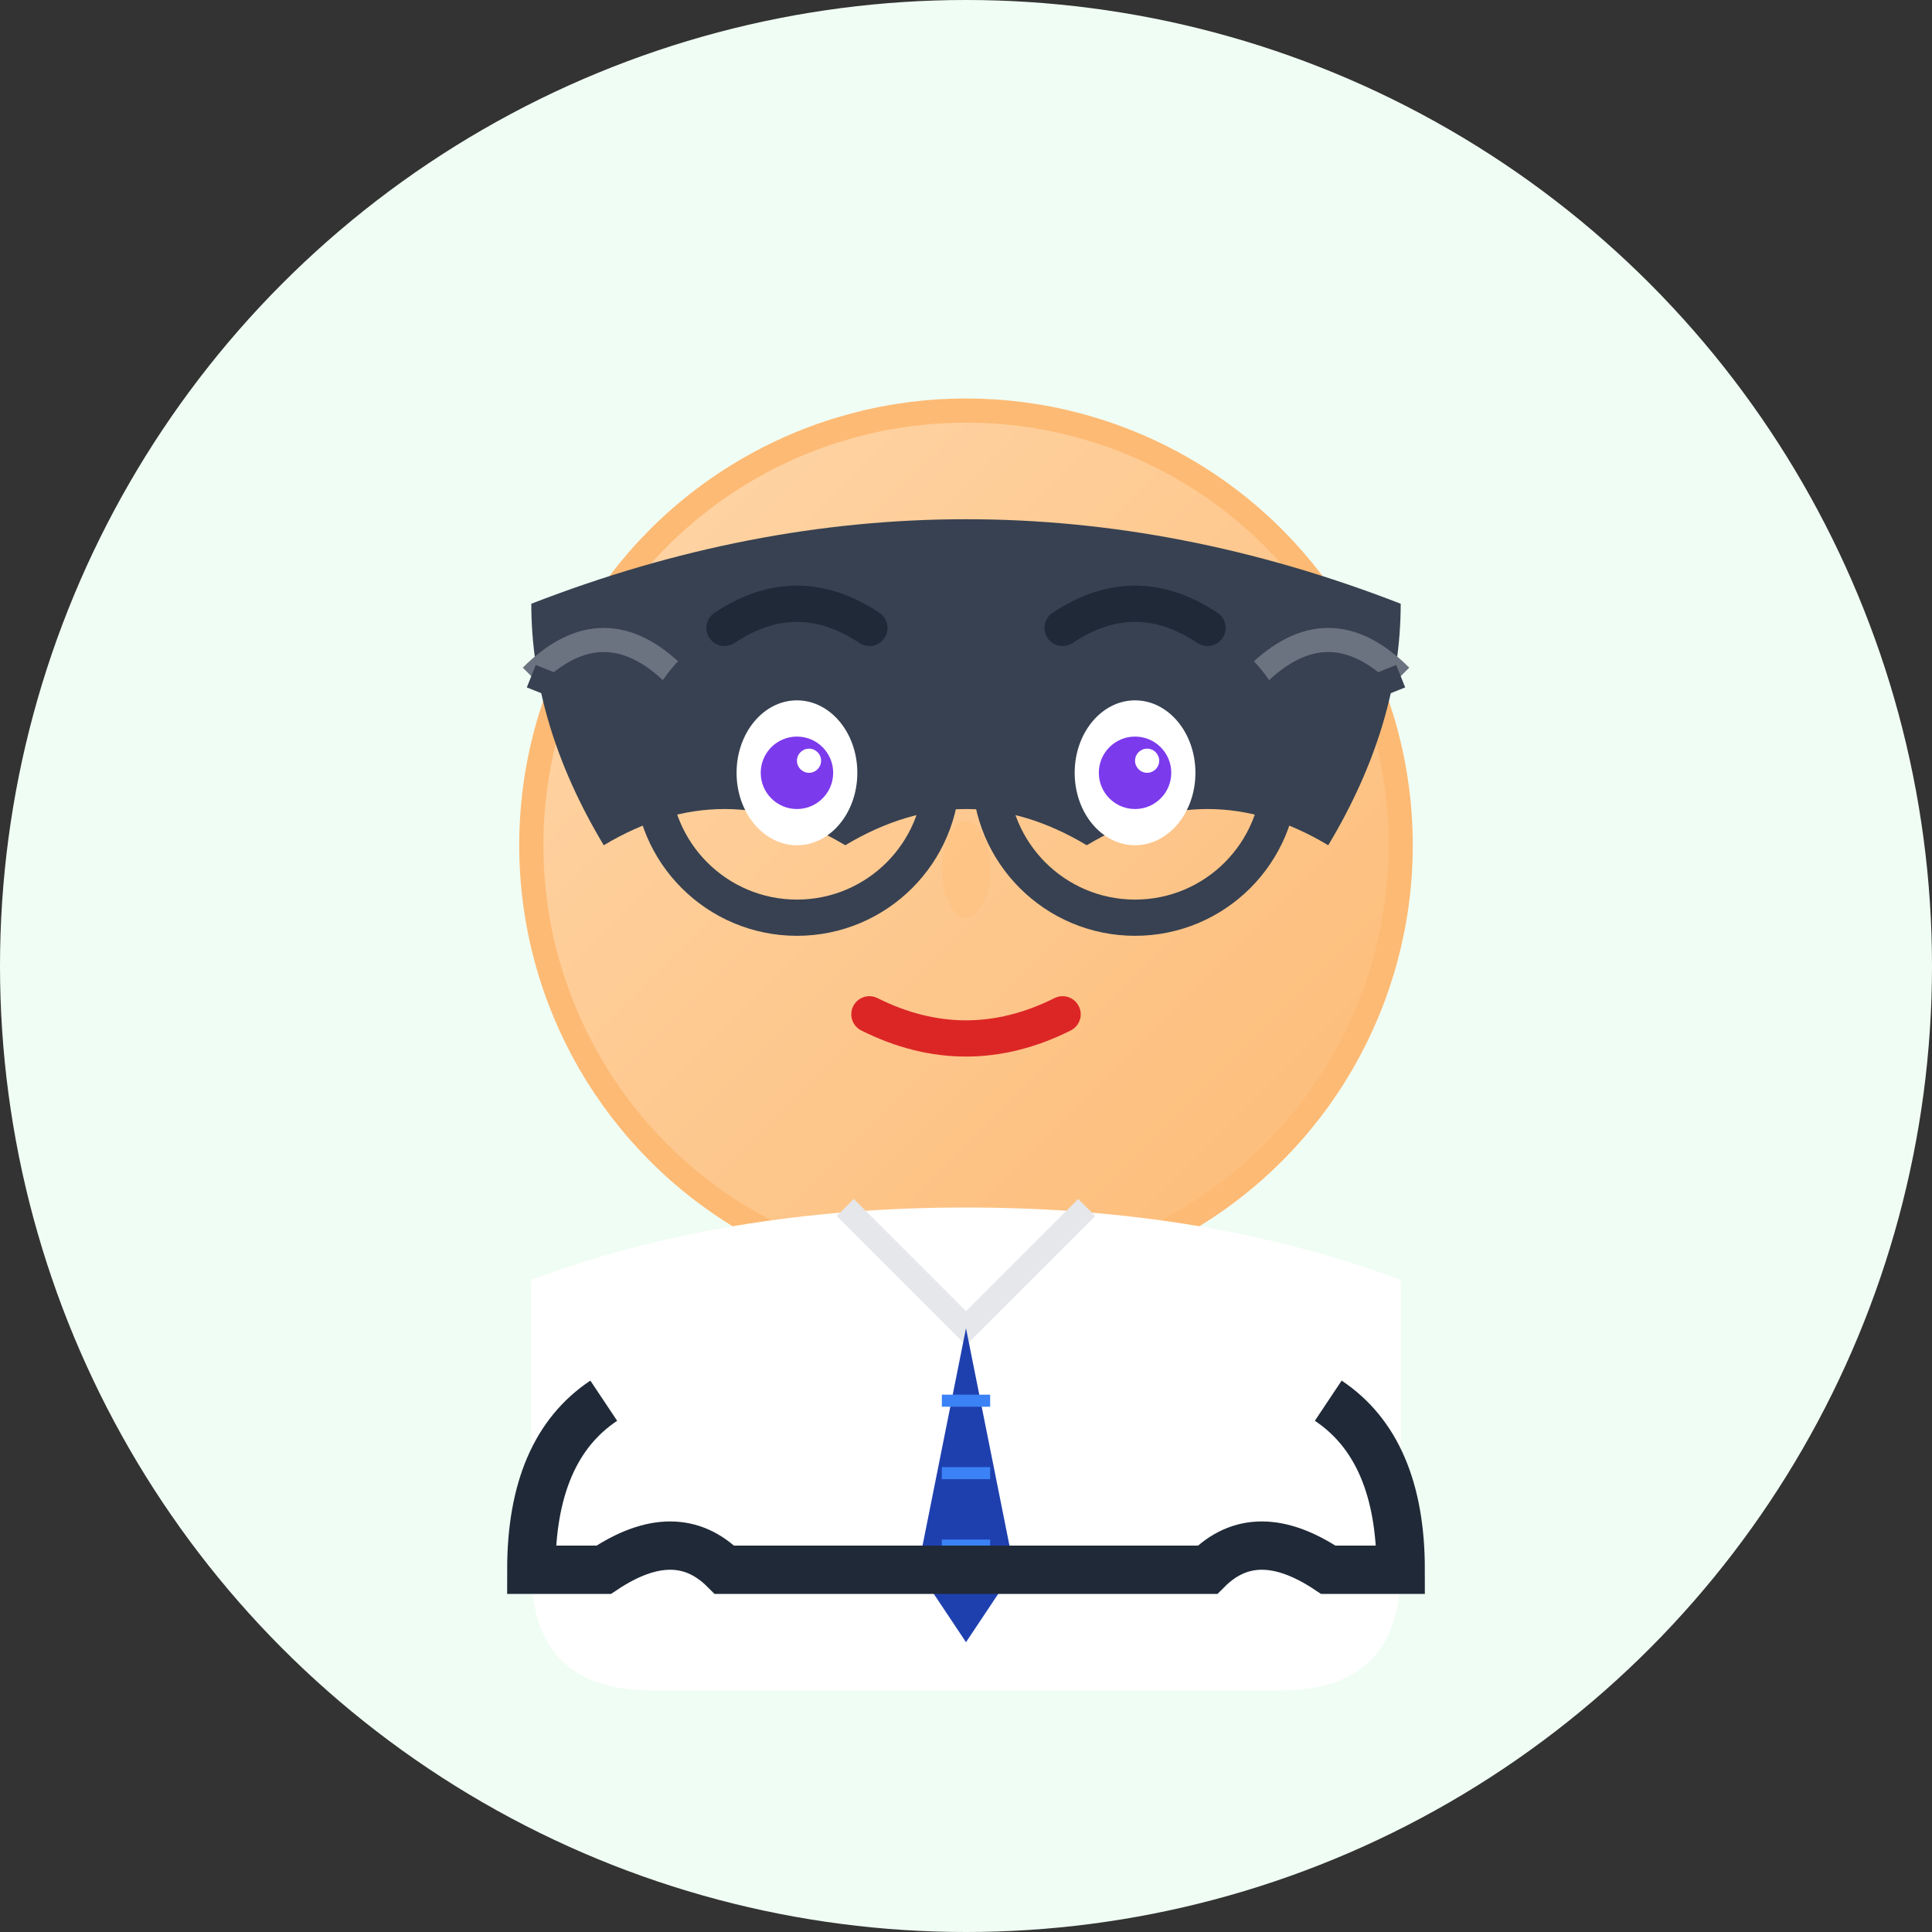 <svg width="80" height="80" viewBox="0 0 80 80" fill="none" xmlns="http://www.w3.org/2000/svg">
  <rect x="0" y="0" width="80" height="80" fill="#333333" stroke="none"/>
  <defs>
    <linearGradient id="skinGrad3" x1="0%" y1="0%" x2="100%" y2="100%">
      <stop offset="0%" style="stop-color:#FED7AA;stop-opacity:1" />
      <stop offset="100%" style="stop-color:#FDBA74;stop-opacity:1" />
    </linearGradient>
  </defs>
  
  <!-- Background circle -->
  <circle cx="40" cy="40" r="40" fill="#F0FDF4"/>
  
  <!-- Face -->
  <circle cx="40" cy="35" r="18" fill="url(#skinGrad3)" stroke="#FDBA74" stroke-width="1"/>
  
  <!-- Hair (short, professional) -->
  <path d="M22 25 Q40 18 58 25 Q58 30 55 35 Q50 32 45 35 Q40 32 35 35 Q30 32 25 35 Q22 30 22 25" fill="#374151"/>
  
  <!-- Hair side parts -->
  <path d="M22 28 Q25 25 28 28" stroke="#6B7280" stroke-width="1" fill="none"/>
  <path d="M52 28 Q55 25 58 28" stroke="#6B7280" stroke-width="1" fill="none"/>
  
  <!-- Eyes -->
  <ellipse cx="33" cy="32" rx="2.5" ry="3" fill="white"/>
  <ellipse cx="47" cy="32" rx="2.5" ry="3" fill="white"/>
  <circle cx="33" cy="32" r="1.5" fill="#7C3AED"/>
  <circle cx="47" cy="32" r="1.5" fill="#7C3AED"/>
  <circle cx="33.5" cy="31.5" r="0.5" fill="white"/>
  <circle cx="47.5" cy="31.5" r="0.5" fill="white"/>
  
  <!-- Glasses -->
  <circle cx="33" cy="32" r="6" fill="none" stroke="#374151" stroke-width="1.5"/>
  <circle cx="47" cy="32" r="6" fill="none" stroke="#374151" stroke-width="1.5"/>
  <path d="M39 32 L41 32" stroke="#374151" stroke-width="1.5"/>
  <path d="M27 30 L22 28" stroke="#374151" stroke-width="1"/>
  <path d="M53 30 L58 28" stroke="#374151" stroke-width="1"/>
  
  <!-- Eyebrows -->
  <path d="M30 26 Q33 24 36 26" stroke="#1F2937" stroke-width="1.5" fill="none" stroke-linecap="round"/>
  <path d="M44 26 Q47 24 50 26" stroke="#1F2937" stroke-width="1.5" fill="none" stroke-linecap="round"/>
  
  <!-- Nose -->
  <ellipse cx="40" cy="36" rx="1" ry="2" fill="#FDBA74" opacity="0.3"/>
  
  <!-- Mouth -->
  <path d="M36 42 Q40 44 44 42" stroke="#DC2626" stroke-width="1.5" fill="none" stroke-linecap="round"/>
  
  <!-- Business shirt -->
  <path d="M22 53 L22 65 Q22 70 27 70 L53 70 Q58 70 58 65 L58 53 Q50 50 40 50 Q30 50 22 53" fill="white"/>
  
  <!-- Shirt collar -->
  <path d="M35 50 L40 55 L45 50" stroke="#E5E7EB" stroke-width="1" fill="none"/>
  
  <!-- Business tie -->
  <path d="M40 55 L38 65 L40 68 L42 65 Z" fill="#1E40AF"/>
  <path d="M39 58 L41 58 M39 61 L41 61 M39 64 L41 64" stroke="#3B82F6" stroke-width="0.5"/>
  
  <!-- Suit jacket -->
  <path d="M25 58 Q22 60 22 65 L25 65 Q28 63 30 65 L50 65 Q52 63 55 65 L58 65 Q58 60 55 58" stroke="#1F2937" stroke-width="2" fill="none"/>
</svg>
